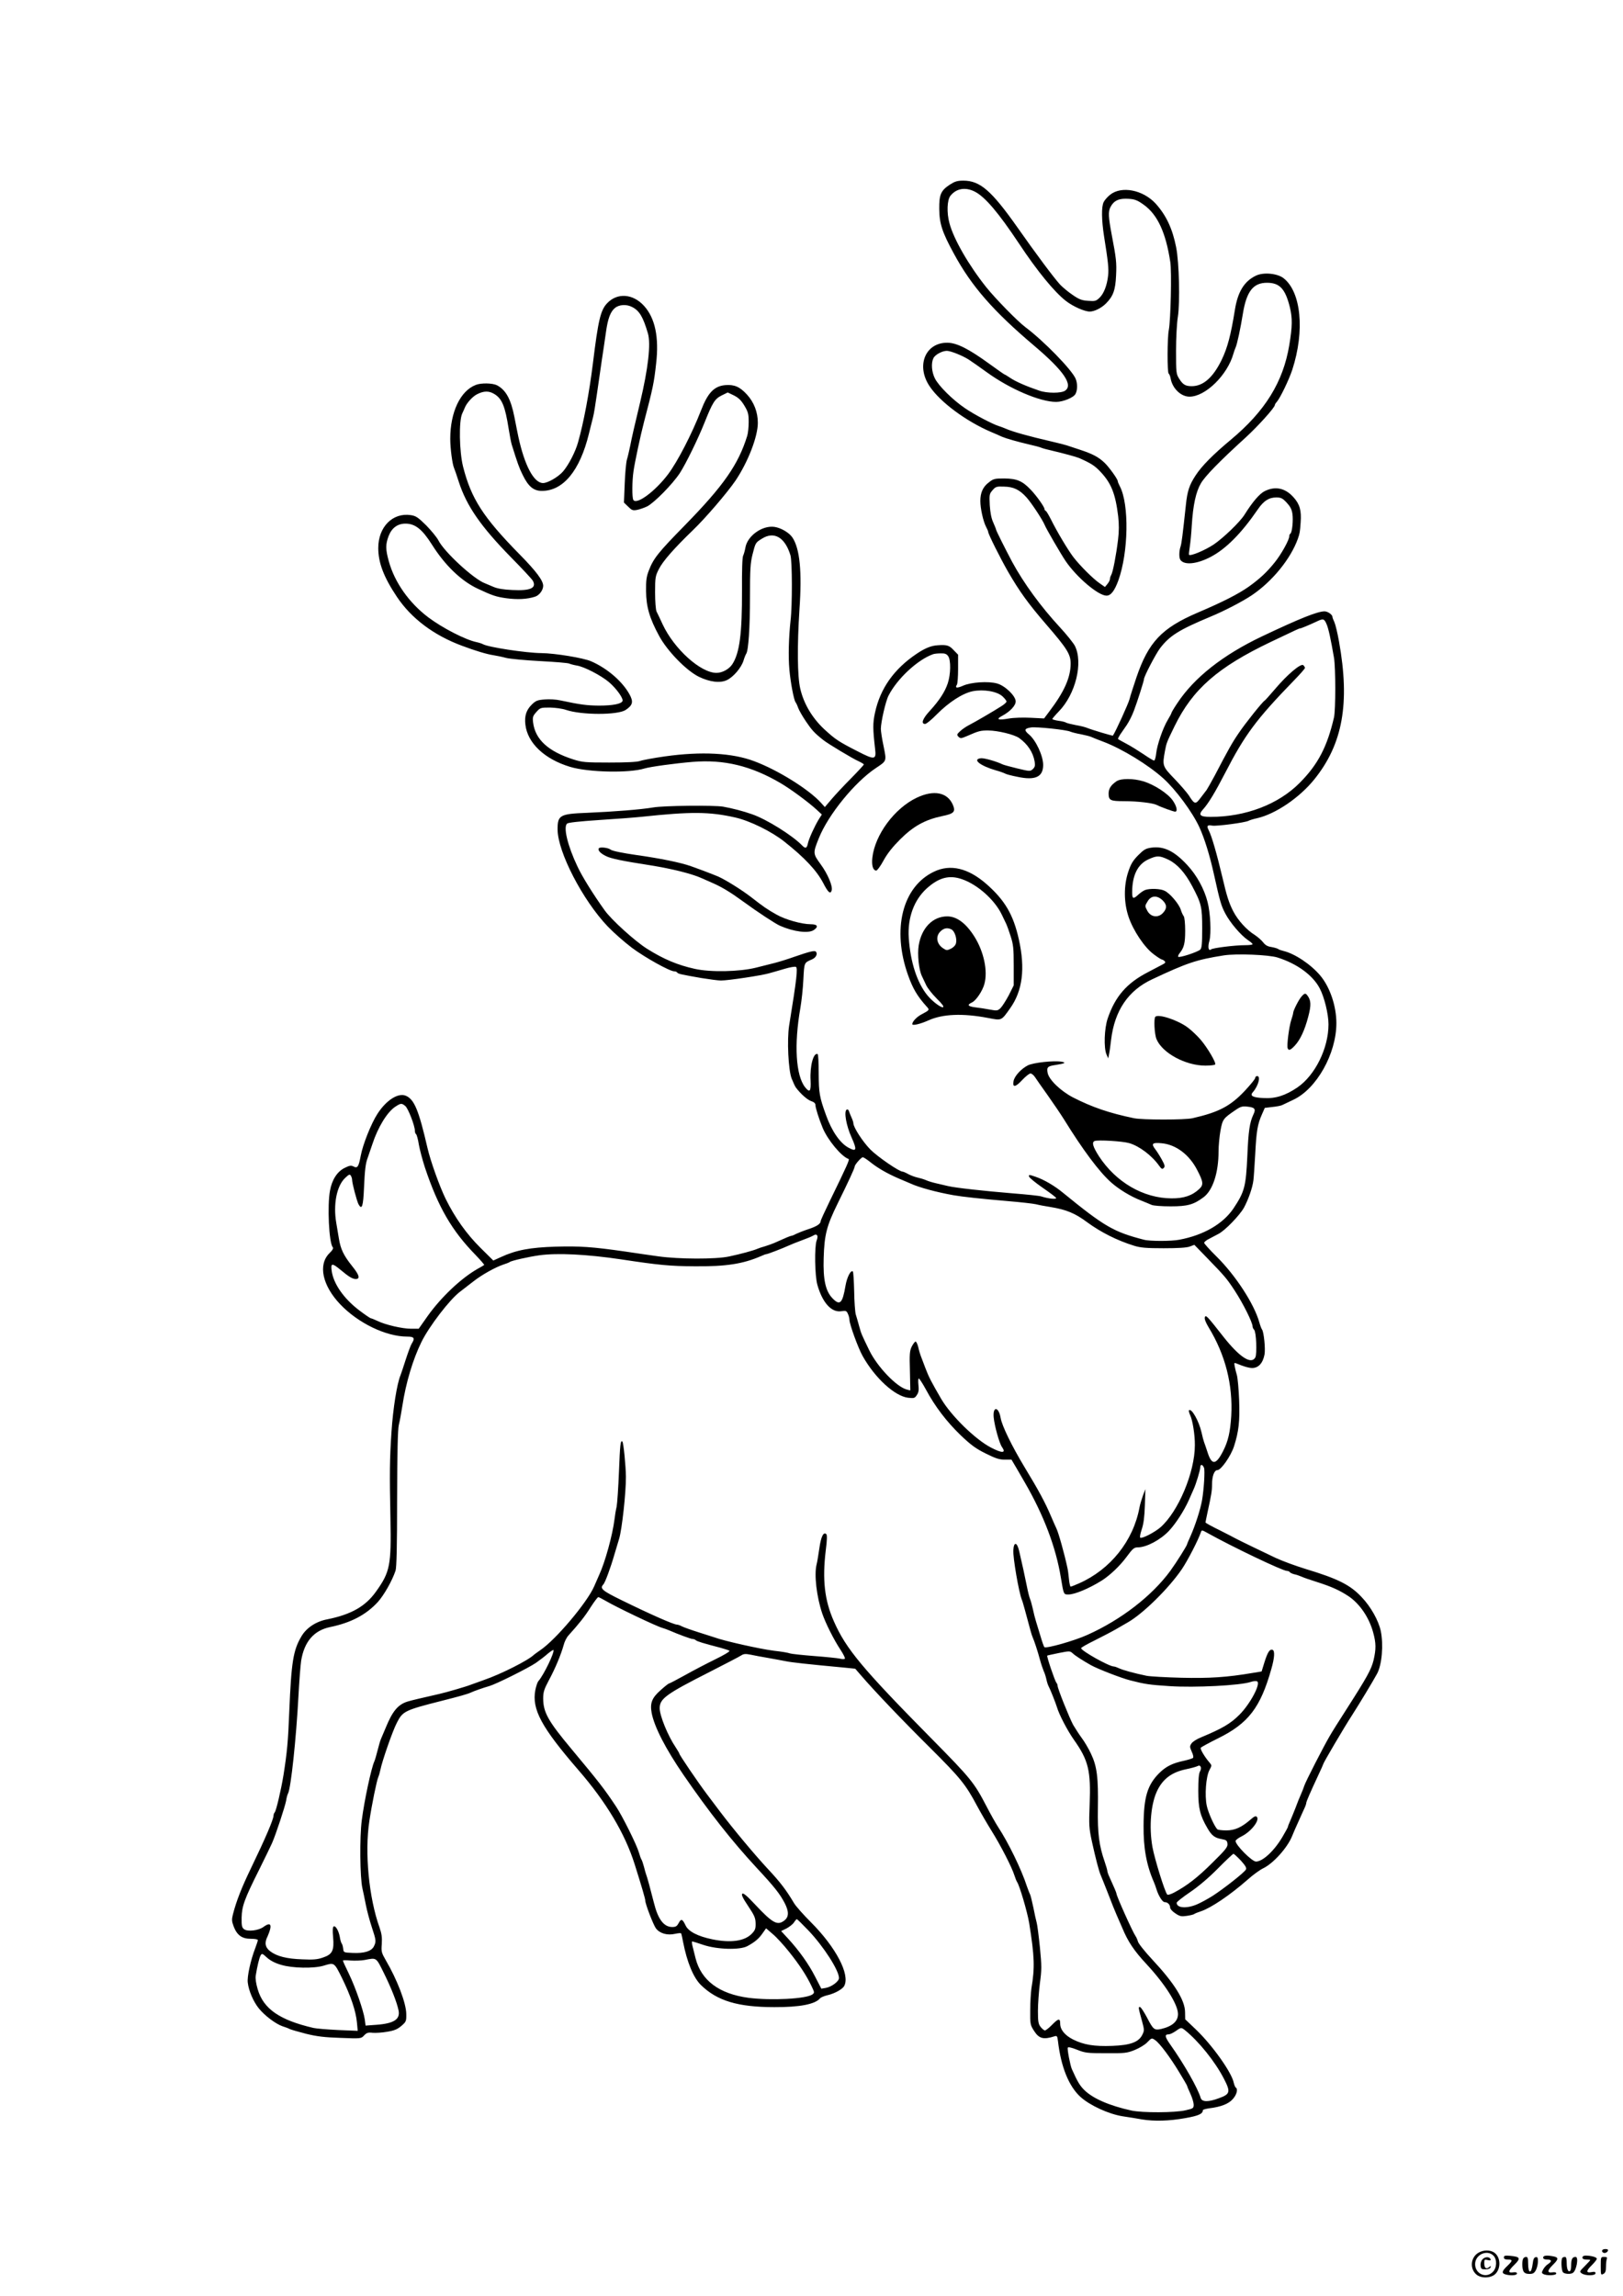 <?xml version="1.0" standalone="no"?>
<!DOCTYPE svg PUBLIC "-//W3C//DTD SVG 20010904//EN"
 "http://www.w3.org/TR/2001/REC-SVG-20010904/DTD/svg10.dtd">
<svg version="1.0" xmlns="http://www.w3.org/2000/svg"
 width="1240pt" height="1754pt" viewBox="0 0 1240 1754"
 preserveAspectRatio="xMidYMid meet">

<g transform="translate(0,1754) scale(0.1,-0.1)"
fill="#000000" stroke="none">
<path d="M7256 16129 c-68 -45 -81 -76 -80 -184 1 -113 22 -178 112 -343 135
-249 300 -438 618 -707 219 -186 295 -295 232 -339 -29 -21 -138 -21 -198 0
-100 34 -177 68 -218 95 -24 16 -45 29 -48 29 -2 0 -55 37 -117 82 -157 114
-247 159 -318 160 -169 2 -242 -175 -137 -332 80 -121 280 -269 473 -351 28
-12 64 -27 80 -35 33 -14 117 -38 215 -61 36 -8 74 -18 85 -23 11 -5 49 -15
85 -23 88 -21 181 -46 205 -56 90 -40 119 -58 163 -105 82 -87 114 -167 135
-339 7 -62 7 -115 -1 -180 -14 -116 -39 -247 -52 -269 -6 -10 -10 -24 -10 -32
0 -7 -8 -24 -19 -37 l-19 -23 -40 28 c-51 35 -150 134 -201 200 -41 54 -123
190 -173 291 -17 33 -34 62 -39 63 -5 2 -9 8 -9 14 0 15 -59 99 -104 146 -64
68 -107 86 -202 87 -74 0 -84 -2 -118 -29 -46 -34 -66 -79 -66 -143 0 -57 22
-156 44 -198 9 -17 16 -33 16 -38 0 -16 90 -196 151 -303 88 -152 154 -244
294 -406 159 -184 185 -226 185 -298 -1 -106 -48 -213 -164 -366 l-39 -52
-101 5 c-59 3 -131 1 -170 -6 -81 -14 -100 -6 -49 21 60 32 103 78 103 110 0
42 -81 120 -142 137 -67 19 -200 10 -260 -17 -48 -21 -64 -18 -47 8 5 8 9 63
9 122 l0 107 -34 35 c-33 36 -52 42 -121 37 -51 -3 -97 -22 -160 -64 -175
-117 -280 -266 -320 -452 -17 -79 -17 -120 1 -277 10 -82 -4 -84 -130 -19
-149 76 -173 92 -258 170 -92 86 -157 194 -184 311 -22 93 -24 326 -6 605 20
288 3 463 -53 548 -24 37 -86 74 -137 82 -93 14 -208 -68 -223 -158 -4 -23
-12 -51 -17 -61 -7 -12 -10 -115 -9 -264 1 -331 -18 -480 -74 -566 -25 -38
-77 -66 -121 -66 -121 0 -323 182 -411 370 -19 41 -40 86 -47 99 -6 14 -11 75
-11 146 0 114 2 125 29 178 30 60 115 157 260 297 96 92 262 286 325 378 95
141 171 336 171 442 0 81 -29 157 -83 216 -55 60 -97 78 -167 72 -84 -8 -132
-58 -184 -193 -70 -180 -179 -391 -252 -488 -99 -131 -240 -235 -265 -196 -11
17 -10 144 1 219 10 70 53 272 80 375 69 263 77 302 93 449 23 200 -8 346 -92
439 -85 94 -205 103 -283 20 -50 -53 -68 -131 -108 -458 -28 -225 -71 -455
-114 -605 -20 -72 -72 -172 -114 -221 -36 -42 -117 -89 -153 -89 -70 0 -141
133 -189 355 -5 22 -18 90 -30 150 -27 137 -65 206 -133 242 -34 17 -120 19
-161 3 -119 -45 -196 -208 -196 -412 0 -73 16 -194 29 -223 5 -11 21 -58 36
-105 60 -185 167 -340 398 -576 86 -87 161 -168 168 -180 30 -56 -18 -78 -156
-71 -70 3 -115 11 -145 24 -25 11 -54 23 -64 27 -84 30 -312 239 -357 329 -12
23 -54 74 -93 114 -62 61 -78 72 -117 78 -139 21 -249 -90 -249 -251 0 -113
42 -223 143 -374 110 -164 281 -293 497 -373 101 -38 191 -65 240 -72 25 -4
69 -13 98 -21 29 -7 146 -18 259 -24 113 -6 213 -14 222 -19 9 -4 35 -11 58
-15 55 -8 186 -76 246 -127 56 -48 111 -124 103 -144 -8 -22 -74 -35 -181 -35
-92 1 -140 7 -295 40 -30 7 -84 10 -118 7 -55 -4 -68 -9 -98 -38 -43 -42 -58
-88 -50 -154 16 -141 146 -264 342 -323 139 -42 451 -49 569 -12 44 13 232 39
366 50 240 20 448 -30 674 -163 78 -46 208 -142 272 -200 l42 -39 -23 -36
c-33 -54 -75 -147 -83 -182 -8 -41 -19 -45 -45 -18 -72 75 -271 200 -382 238
-64 23 -153 46 -221 58 -69 12 -455 8 -535 -6 -94 -16 -297 -32 -505 -41 -208
-8 -225 -18 -225 -126 0 -172 192 -542 384 -743 44 -46 127 -119 184 -162 99
-74 289 -180 324 -180 9 0 19 -4 22 -9 6 -10 30 -15 184 -42 62 -10 130 -19
150 -19 55 0 309 38 367 55 28 7 83 24 122 35 40 12 78 18 84 14 15 -9 7 -86
-52 -449 -17 -109 -6 -338 19 -403 12 -30 26 -61 33 -70 37 -49 87 -93 116
-103 22 -7 33 -17 33 -30 0 -21 27 -106 55 -174 39 -94 144 -220 198 -238 10
-3 -10 -48 -144 -323 -38 -78 -69 -146 -69 -152 0 -21 -31 -41 -96 -62 -37
-12 -78 -29 -93 -36 -14 -8 -30 -14 -34 -14 -4 0 -29 -9 -55 -21 -26 -11 -60
-26 -77 -34 -16 -7 -48 -18 -70 -25 -22 -6 -49 -15 -60 -20 -27 -12 -124 -39
-215 -58 -101 -22 -383 -21 -540 1 -63 9 -178 25 -255 37 -251 36 -345 42
-530 37 -195 -6 -302 -26 -419 -80 l-57 -26 -98 97 c-106 105 -195 230 -266
374 -47 96 -116 289 -139 389 -67 290 -101 372 -166 399 -58 24 -149 -34 -216
-138 -48 -74 -112 -234 -128 -321 -16 -85 -25 -98 -56 -81 -18 9 -30 7 -68
-12 -56 -28 -96 -90 -111 -174 -21 -114 -8 -396 21 -431 7 -8 -1 -23 -26 -47
-87 -87 -53 -246 83 -389 137 -144 350 -247 512 -247 54 0 61 -12 35 -53 -8
-12 -28 -67 -46 -122 -17 -55 -36 -109 -40 -120 -27 -64 -57 -252 -69 -433
-14 -206 -15 -319 -8 -662 7 -355 -3 -408 -109 -556 -81 -115 -191 -177 -375
-214 -84 -16 -157 -64 -195 -128 -64 -107 -78 -195 -94 -577 -9 -232 -17 -312
-44 -484 -19 -116 -56 -273 -67 -285 -5 -6 -9 -16 -9 -24 0 -29 -62 -174 -174
-406 -70 -145 -110 -247 -136 -348 -10 -40 -10 -53 5 -93 26 -68 64 -95 131
-95 30 0 54 -4 54 -10 0 -5 -9 -33 -20 -62 -35 -90 -63 -218 -57 -262 7 -63
43 -146 84 -197 45 -56 129 -119 181 -137 20 -6 46 -16 57 -22 11 -5 67 -21
125 -36 82 -20 139 -27 262 -31 156 -6 157 -6 180 19 19 20 30 24 65 20 23 -2
73 1 112 8 54 9 78 19 108 45 36 31 38 36 37 91 -1 83 -69 261 -157 411 -32
56 -35 65 -30 124 3 49 -1 78 -17 124 -82 229 -115 574 -78 815 19 127 56 307
68 335 5 11 12 36 16 55 13 66 93 297 126 360 45 89 60 96 348 169 127 32 194
51 215 61 25 12 99 38 145 51 54 16 298 138 355 177 27 19 68 50 89 69 22 18
41 31 44 29 12 -13 -72 -188 -114 -237 -8 -8 -18 -40 -24 -69 -28 -147 47
-285 329 -611 212 -244 356 -485 430 -720 54 -171 81 -264 81 -277 0 -26 60
-182 81 -212 29 -39 87 -56 147 -42 23 5 44 7 46 3 2 -3 9 -33 15 -66 30 -154
79 -273 137 -329 123 -120 282 -168 559 -168 195 -1 313 22 350 67 6 7 31 18
57 24 56 13 115 46 128 71 46 86 -63 295 -256 488 -56 56 -114 121 -128 145
-58 98 -106 161 -198 259 -104 112 -265 305 -368 441 -36 48 -81 108 -101 134
-69 92 -209 298 -209 308 0 3 -13 25 -28 48 -59 87 -122 241 -122 298 0 73 48
108 381 277 119 61 228 117 241 126 20 13 33 14 74 6 27 -6 87 -17 134 -25 47
-8 108 -20 135 -25 44 -9 161 -22 450 -49 l79 -8 46 -53 c97 -113 308 -335
525 -550 232 -231 273 -281 360 -445 27 -50 76 -135 111 -191 70 -112 155
-278 174 -339 7 -22 16 -44 20 -50 19 -26 79 -230 93 -315 41 -257 44 -339 17
-500 -4 -30 -9 -105 -9 -166 -1 -105 0 -112 29 -157 38 -60 72 -69 156 -42 20
6 22 2 27 -37 23 -197 83 -345 172 -426 72 -65 215 -131 323 -148 48 -7 115
-18 148 -24 93 -15 207 -12 329 10 103 18 135 33 135 61 0 4 21 10 48 14 91
11 149 34 181 71 30 33 41 77 22 88 -4 3 -11 19 -15 36 -15 78 -163 286 -287
405 l-84 80 -1 55 c-1 91 -81 220 -253 404 -56 60 -104 121 -107 135 -4 14
-12 33 -18 41 -21 29 -146 306 -146 325 0 6 -19 51 -56 132 -8 17 -14 36 -14
42 0 6 -9 37 -20 69 -43 124 -55 216 -52 409 4 236 -7 321 -53 417 -19 41 -52
96 -72 122 -19 26 -48 71 -64 98 -30 56 -119 278 -119 299 0 7 -4 17 -9 23
-11 11 -76 203 -70 207 2 2 42 10 89 20 81 16 85 16 105 -2 20 -19 78 -56 140
-91 52 -29 232 -99 300 -116 112 -29 147 -34 300 -44 194 -13 542 5 621 32 17
6 38 8 47 5 34 -13 -50 -172 -134 -256 -69 -69 -132 -105 -292 -172 -33 -13
-66 -34 -74 -47 -14 -21 -14 -26 2 -63 11 -23 15 -43 9 -48 -5 -4 -36 -14 -68
-21 -89 -19 -137 -43 -189 -94 -91 -91 -119 -184 -120 -401 -2 -169 22 -302
78 -430 7 -16 16 -41 20 -55 16 -52 46 -100 63 -100 23 0 42 -19 42 -42 0 -10
18 -30 40 -44 34 -23 46 -25 87 -19 27 4 53 10 58 15 6 4 28 13 50 20 76 25
223 124 355 240 41 37 95 76 120 88 78 37 187 159 222 247 9 22 30 72 48 110
17 39 38 84 46 102 8 17 14 35 14 41 0 10 30 79 91 210 22 46 39 85 39 87 0 9
160 281 218 370 60 94 157 254 193 320 37 68 50 221 28 327 -17 79 -76 185
-146 258 -87 93 -180 140 -428 215 -80 25 -171 58 -230 85 -39 18 -290 139
-305 148 -8 5 -63 33 -122 63 -60 29 -108 56 -108 59 0 3 7 37 15 75 30 137
35 168 35 215 0 64 17 110 41 110 28 0 103 108 127 182 36 112 45 192 39 352
-3 83 -11 169 -17 191 -7 22 -14 53 -17 69 -5 26 -3 28 13 21 58 -24 92 -34
120 -35 48 0 82 36 95 103 8 43 -5 172 -19 191 -5 6 -14 31 -21 56 -40 141
-181 357 -325 500 -53 52 -96 100 -96 106 0 7 17 21 38 31 20 11 53 28 72 38
50 26 161 141 194 200 33 61 65 151 72 208 3 23 9 114 14 202 9 176 18 228 51
302 l22 50 58 7 c32 3 67 10 76 15 10 5 48 23 84 40 178 83 329 353 329 585 0
131 -49 276 -124 365 -71 84 -193 166 -281 187 -16 4 -35 10 -40 15 -6 4 -29
11 -52 15 -29 4 -47 15 -62 35 -12 16 -41 41 -63 56 -64 39 -131 114 -166 182
-33 64 -50 118 -82 256 -42 177 -82 318 -105 362 -18 35 -12 43 28 36 35 -5
250 23 276 37 9 5 38 14 66 20 140 32 323 156 436 296 218 270 274 582 189
1054 -11 63 -27 129 -35 147 -8 17 -15 35 -15 40 0 18 -36 43 -61 43 -55 -1
-188 -54 -479 -192 -298 -142 -516 -314 -645 -509 -25 -37 -45 -71 -45 -75 0
-4 -13 -28 -28 -53 -37 -61 -82 -191 -89 -258 -3 -29 -10 -53 -16 -53 -5 0
-42 22 -81 49 -39 26 -98 63 -131 80 -32 17 -61 33 -63 36 -2 2 5 16 15 32 11
15 33 49 51 74 17 25 42 74 55 110 25 65 77 228 77 241 0 20 88 189 122 235
74 97 144 141 388 243 104 43 244 116 314 163 156 105 297 278 352 432 14 40
16 51 21 124 7 92 -7 140 -55 193 -63 70 -138 86 -218 47 -40 -19 -94 -82
-156 -181 -35 -56 -162 -178 -236 -228 -67 -44 -176 -90 -188 -78 -2 2 1 30 6
62 5 31 12 103 15 159 10 161 32 260 70 325 33 56 141 167 342 350 93 85 223
229 223 248 0 4 6 15 14 23 27 31 93 168 119 246 97 298 68 597 -68 701 -48
36 -153 46 -210 18 -88 -42 -138 -122 -160 -259 -31 -194 -57 -291 -100 -381
-66 -137 -142 -204 -230 -204 -48 0 -68 12 -96 57 -23 36 -24 46 -24 213 0 96
6 213 14 260 17 112 10 413 -13 530 -28 143 -76 245 -157 335 -97 105 -261
137 -348 67 -20 -16 -42 -41 -49 -56 -18 -36 -16 -138 3 -261 31 -193 37 -250
31 -300 -8 -75 -33 -139 -66 -170 -26 -25 -34 -27 -87 -23 -48 3 -69 11 -118
45 -33 22 -76 58 -96 79 -49 54 -182 232 -328 440 -197 279 -284 354 -411 354
-47 0 -65 -6 -104 -31z m192 -53 c78 -40 180 -160 337 -396 139 -210 271 -371
359 -439 54 -42 142 -81 182 -81 35 0 89 27 123 61 56 56 73 103 78 215 5 96
1 132 -33 309 -26 138 -28 178 -10 213 24 46 57 64 116 64 66 -1 86 -8 141
-48 103 -75 166 -211 200 -434 12 -73 3 -448 -11 -520 -12 -58 -13 -327 -1
-334 5 -3 12 -20 15 -38 14 -76 79 -138 144 -138 122 0 291 166 336 330 4 14
11 34 16 45 12 26 38 148 56 260 28 170 79 235 184 235 97 0 140 -46 175 -188
20 -84 19 -146 -5 -290 -47 -281 -184 -502 -445 -720 -138 -115 -223 -201
-270 -273 -48 -73 -64 -120 -75 -229 -25 -232 -32 -288 -40 -314 -12 -34 -13
-86 -2 -102 28 -43 125 -34 232 22 117 62 233 178 360 363 44 65 85 91 140 91
37 0 48 -5 80 -39 27 -29 39 -51 44 -84 8 -50 -2 -145 -15 -153 -5 -3 -9 -12
-9 -21 0 -27 -60 -136 -111 -199 -59 -74 -114 -125 -199 -186 -80 -56 -195
-115 -390 -198 -275 -118 -376 -225 -468 -496 -22 -66 -46 -139 -52 -164 -8
-33 -105 -246 -127 -279 -2 -4 -164 45 -198 59 -11 5 -49 15 -85 21 -36 7 -69
15 -75 19 -5 4 -31 11 -57 14 -27 4 -48 10 -48 14 0 3 22 29 49 57 129 132
188 373 123 502 -12 22 -62 85 -112 139 -148 160 -278 338 -367 502 -53 100
-123 239 -123 247 0 4 -10 27 -21 53 -15 32 -23 75 -27 132 -4 81 -3 88 21
115 23 27 30 30 85 28 76 -1 121 -23 176 -84 38 -43 120 -167 138 -210 12 -30
125 -224 159 -274 85 -125 250 -265 313 -265 33 0 61 36 90 115 78 216 84 582
12 720 -9 17 -16 34 -16 39 0 16 -68 110 -102 142 -47 44 -91 67 -188 99 -47
16 -92 30 -100 33 -8 3 -58 16 -110 28 -186 43 -302 76 -355 99 -16 7 -40 16
-53 20 -47 14 -188 88 -258 136 -95 64 -204 172 -232 230 -24 49 -29 114 -11
152 12 27 67 57 103 57 28 0 117 -35 166 -66 19 -12 82 -56 140 -98 175 -127
406 -226 529 -226 53 0 134 33 148 61 16 30 16 80 1 116 -29 69 -246 291 -384
394 -60 45 -228 217 -298 304 -135 169 -250 369 -282 490 -22 80 -18 177 7
209 45 57 115 69 187 32z m-2619 -881 c56 -28 84 -75 121 -201 24 -80 2 -269
-59 -526 -46 -192 -63 -266 -76 -333 -8 -38 -19 -86 -25 -105 -6 -19 -14 -101
-17 -182 l-6 -147 32 -31 c28 -28 36 -31 68 -25 21 4 55 16 78 27 55 29 192
168 249 254 47 73 139 261 190 389 60 150 77 178 129 204 l47 23 48 -23 c35
-18 55 -37 80 -79 28 -47 32 -63 32 -124 0 -38 -5 -86 -11 -105 -68 -220 -181
-381 -474 -681 -205 -209 -242 -255 -277 -346 -19 -48 -23 -77 -22 -159 1
-119 26 -207 100 -343 62 -115 208 -265 304 -312 83 -40 162 -50 214 -25 49
23 109 94 126 147 7 24 17 48 21 54 17 22 29 199 29 435 0 208 3 258 19 322
23 91 23 92 72 122 93 59 176 11 218 -126 14 -44 15 -382 1 -499 -14 -130 -18
-275 -9 -375 9 -100 34 -231 47 -249 5 -6 14 -25 20 -43 6 -17 33 -65 61 -106
44 -65 64 -87 131 -140 33 -27 228 -144 268 -161 23 -11 42 -22 42 -26 0 -3
-44 -51 -98 -106 -54 -54 -121 -126 -149 -159 l-51 -60 -29 32 c-92 102 -328
250 -510 318 -168 64 -406 76 -683 37 -85 -12 -171 -28 -190 -35 -23 -8 -103
-12 -235 -12 -183 0 -206 2 -275 24 -191 61 -291 152 -307 282 -5 41 -2 50 25
80 29 33 33 34 104 34 41 -1 95 -8 123 -18 119 -40 392 -40 454 -1 56 37 62
63 30 121 -55 99 -171 199 -294 252 -58 25 -274 61 -379 62 -116 1 -406 45
-446 68 -9 5 -31 12 -50 16 -85 18 -260 108 -369 190 -146 111 -255 265 -300
426 -26 93 -26 130 -2 194 24 62 68 95 129 95 74 0 128 -43 202 -160 100 -159
224 -278 350 -337 113 -53 141 -62 219 -73 84 -11 157 -8 219 12 32 10 62 50
62 83 0 40 -53 111 -180 240 -279 284 -370 426 -432 670 -29 116 -33 348 -7
405 9 19 18 40 20 45 14 36 60 87 95 104 52 26 90 26 131 1 58 -35 82 -92 109
-264 8 -49 18 -103 23 -120 45 -144 57 -179 85 -235 43 -88 83 -121 146 -121
163 0 290 154 359 435 12 50 27 107 32 128 6 21 19 102 30 180 33 231 48 330
53 362 2 17 10 66 16 110 14 101 34 154 68 182 32 27 89 30 131 8z m5306
-2422 c15 -34 32 -113 57 -258 13 -78 13 -397 0 -455 -52 -224 -122 -359 -261
-499 -163 -165 -414 -261 -682 -261 -82 0 -96 15 -57 58 40 44 91 128 168 277
151 293 238 410 526 707 46 47 84 90 84 96 0 5 -6 15 -13 21 -19 15 -122 -72
-215 -182 -40 -47 -76 -87 -80 -89 -14 -6 -150 -176 -198 -248 -50 -73 -78
-123 -183 -324 -29 -54 -57 -103 -62 -110 -5 -6 -25 -33 -45 -59 -40 -54 -47
-53 -91 17 -14 21 -63 78 -109 126 -93 96 -94 101 -74 211 12 64 12 65 74 192
138 282 329 450 736 644 208 99 216 103 224 103 7 0 70 26 131 55 45 21 53 18
70 -22z m-2891 -245 c22 -31 20 -139 -3 -208 -22 -66 -65 -131 -137 -210 -55
-59 -70 -100 -36 -100 10 0 49 32 87 71 94 95 199 163 277 179 85 16 186 -1
228 -40 16 -15 30 -33 30 -39 0 -6 -17 -21 -37 -34 -62 -40 -205 -123 -248
-145 -22 -11 -53 -32 -69 -47 -26 -24 -27 -28 -13 -43 15 -14 20 -14 64 5 91
40 104 43 162 43 73 0 201 -31 238 -58 65 -47 106 -109 118 -180 5 -31 2 -41
-14 -57 -20 -18 -23 -18 -118 5 -54 13 -105 27 -113 31 -45 22 -141 50 -166
47 -69 -8 -5 -58 116 -93 30 -8 62 -20 71 -25 9 -5 51 -16 93 -24 136 -29 196
-1 196 91 0 69 -56 190 -109 233 -39 33 -35 45 15 53 40 7 275 -18 302 -32 9
-4 46 -14 81 -20 35 -7 71 -16 80 -21 9 -4 50 -21 91 -36 143 -54 344 -177
458 -280 97 -88 222 -257 276 -374 39 -86 79 -214 111 -360 47 -212 55 -238
87 -299 37 -70 117 -164 172 -202 20 -13 36 -27 36 -31 0 -5 -25 -8 -56 -8
-80 0 -247 -21 -261 -32 -20 -16 -27 17 -13 65 15 56 8 213 -14 297 -25 99
-83 205 -155 282 -99 107 -179 146 -274 133 -44 -6 -58 -15 -102 -59 -40 -41
-55 -66 -75 -126 -35 -105 -34 -234 2 -342 36 -107 122 -235 192 -287 30 -23
59 -41 64 -41 4 0 13 -5 20 -12 8 -8 6 -14 -11 -23 -12 -6 -65 -34 -116 -61
-163 -84 -251 -186 -308 -354 -26 -76 -31 -225 -9 -275 l13 -30 6 30 c4 17 11
67 16 112 27 224 131 377 313 462 270 127 340 150 548 183 96 15 343 5 410
-16 150 -47 271 -136 323 -236 36 -68 67 -198 67 -275 0 -182 -102 -389 -238
-482 -90 -61 -167 -86 -256 -81 -85 4 -109 17 -84 45 42 48 62 123 33 123 -8
0 -15 -6 -15 -14 0 -8 -36 -52 -79 -98 -111 -118 -199 -164 -401 -210 -58 -13
-380 -13 -445 0 -192 40 -320 84 -467 159 -94 49 -184 135 -194 188 -8 43 0
51 61 60 72 11 84 18 45 25 -60 10 -214 -7 -257 -28 -52 -27 -101 -81 -109
-119 -10 -52 13 -50 65 6 26 28 55 51 64 51 9 0 24 -12 34 -27 10 -16 54 -78
98 -140 44 -62 100 -145 125 -185 142 -230 268 -399 358 -479 59 -53 151 -109
229 -139 32 -13 69 -28 82 -34 14 -6 77 -11 145 -11 129 0 176 13 252 70 70
53 114 186 114 350 0 44 7 116 15 160 16 86 21 92 115 156 38 26 52 30 88 26
60 -6 69 -18 48 -61 -28 -60 -38 -125 -46 -316 -11 -235 -21 -273 -106 -401
-80 -118 -227 -204 -414 -239 -60 -12 -226 -12 -270 0 -232 60 -301 100 -620
360 -63 52 -145 100 -208 121 -49 17 -53 17 -50 2 2 -9 48 -47 103 -85 55 -38
102 -73 104 -79 4 -12 -58 -6 -114 12 -16 5 -113 15 -215 23 -218 18 -438 42
-497 56 -24 6 -64 15 -90 21 -27 6 -61 16 -78 24 -16 7 -46 16 -65 20 -19 4
-51 16 -70 26 -19 11 -39 19 -43 19 -27 0 -191 113 -247 169 -59 60 -130 170
-130 201 0 7 -6 26 -14 43 -8 18 -17 40 -20 50 -3 10 -11 15 -17 11 -23 -14
-3 -124 37 -212 43 -96 39 -113 -23 -79 -64 34 -128 126 -172 249 -50 137 -55
169 -56 318 0 80 -3 146 -8 148 -32 14 -60 -91 -54 -200 4 -86 -6 -98 -42 -53
-71 91 -85 325 -36 605 9 52 20 151 23 219 7 132 5 126 67 153 30 13 44 43 28
59 -10 10 -49 0 -165 -40 -47 -17 -115 -38 -150 -47 -34 -9 -99 -25 -143 -36
-125 -31 -345 -36 -466 -9 -132 29 -239 74 -366 154 -92 58 -271 220 -323 293
-86 120 -171 256 -207 333 -76 159 -111 304 -80 330 10 8 96 17 244 27 125 8
273 19 328 25 376 40 517 39 714 -6 110 -25 276 -106 375 -185 154 -122 246
-220 296 -316 37 -72 55 -87 64 -56 10 31 -29 125 -84 200 -59 81 -60 85 -14
199 72 180 275 429 436 536 84 56 82 51 59 166 -12 55 -21 115 -21 133 0 52
37 214 59 255 66 129 223 275 341 316 8 3 34 6 57 6 32 1 45 -4 57 -21z m1681
-1554 c68 -33 127 -97 183 -202 71 -134 77 -159 77 -324 0 -118 -3 -150 -15
-162 -21 -19 -164 -66 -169 -54 -1 5 3 17 11 26 34 42 43 76 43 172 0 56 -5
103 -11 111 -6 8 -17 30 -23 51 -14 43 -81 123 -122 143 -31 17 -115 20 -151
6 -13 -5 -36 -21 -51 -35 -39 -36 -47 -33 -47 18 0 129 42 214 123 251 67 31
85 30 152 -1z m-43 -311 c34 -33 36 -62 3 -97 -37 -40 -94 -32 -120 18 -19 36
-19 35 5 74 26 42 71 44 112 5z m-5785 -1572 c22 -19 73 -151 73 -190 0 -11 4
-22 9 -25 5 -4 15 -39 21 -79 7 -39 28 -119 47 -177 101 -301 204 -480 387
-667 38 -40 68 -74 65 -76 -2 -2 -25 -16 -51 -30 -126 -72 -277 -215 -380
-359 l-69 -98 -58 0 c-67 0 -197 30 -258 60 -23 11 -46 20 -50 20 -4 0 -43 26
-85 58 -119 89 -201 205 -214 305 -8 59 3 60 64 10 68 -57 95 -73 120 -73 36
0 27 31 -28 99 -64 80 -88 129 -101 211 -6 36 -15 89 -20 119 -24 140 3 280
66 341 30 29 37 32 45 20 5 -8 10 -22 10 -31 0 -27 36 -163 49 -188 26 -47 36
-17 42 125 6 136 12 188 28 229 4 11 20 58 36 105 42 129 113 245 175 286 43
28 49 28 77 5z m5530 -283 c77 -22 174 -95 229 -173 18 -25 24 -28 35 -17 11
11 9 22 -15 65 -16 29 -38 63 -48 76 -35 45 -25 55 47 48 110 -10 213 -88 273
-207 46 -88 48 -111 15 -142 -54 -51 -119 -73 -213 -72 -214 1 -424 123 -554
322 -46 72 -56 106 -33 116 24 10 213 -1 264 -16z m-1983 -141 c59 -48 132
-90 217 -127 41 -17 83 -35 94 -40 64 -30 200 -67 330 -90 68 -12 207 -27 415
-45 96 -8 193 -19 215 -24 22 -6 72 -15 110 -21 122 -20 188 -47 282 -117 102
-75 228 -139 358 -179 48 -15 92 -19 225 -19 110 0 177 4 200 13 l35 13 105
-108 c128 -132 143 -150 201 -238 67 -102 139 -247 139 -278 0 -7 5 -18 12
-25 16 -16 23 -183 9 -211 -31 -57 -121 2 -244 158 -125 159 -134 169 -142
149 -4 -11 6 -39 29 -77 128 -210 186 -438 173 -676 -8 -124 -23 -193 -63
-271 -54 -106 -86 -108 -118 -8 -10 32 -23 68 -27 79 -4 11 -13 44 -19 73 -20
88 -77 188 -96 169 -3 -3 1 -20 10 -39 18 -39 36 -150 35 -228 0 -207 -127
-508 -263 -627 -44 -38 -140 -88 -154 -79 -5 3 0 31 11 63 14 42 21 93 24 183
l4 125 -19 -50 c-10 -28 -22 -68 -26 -90 -47 -255 -222 -474 -462 -580 -31
-14 -60 -25 -64 -25 -4 0 -10 26 -13 58 -3 31 -8 71 -12 87 -22 103 -67 265
-84 300 -6 11 -24 54 -42 95 -43 101 -93 195 -202 374 -97 161 -172 315 -182
375 -15 87 -61 91 -53 4 6 -64 43 -198 63 -226 34 -48 3 -50 -85 -4 -119 62
-303 242 -379 371 -75 129 -95 167 -121 236 -16 41 -32 84 -36 95 -4 11 -13
39 -18 63 -6 24 -15 44 -21 44 -5 0 -18 -17 -29 -38 -16 -33 -18 -58 -14 -187
l3 -148 -25 6 c-79 19 -228 175 -289 301 -61 126 -60 123 -77 184 -8 30 -20
71 -26 90 -5 19 -11 99 -12 177 -2 79 -6 146 -10 150 -15 15 -45 -43 -56 -107
-23 -137 -43 -156 -99 -98 -54 55 -73 144 -68 307 5 179 23 247 106 416 81
164 131 272 131 284 0 14 50 71 62 71 6 0 29 -15 52 -33z m-400 -566 c4 -5 1
-22 -5 -38 -17 -46 -14 -269 6 -338 39 -137 108 -213 183 -201 35 5 40 3 50
-20 7 -14 12 -35 12 -47 1 -34 66 -214 101 -276 95 -169 245 -305 346 -318 47
-5 52 -4 68 21 14 20 16 39 12 76 -3 28 -2 50 3 50 4 0 29 -38 54 -84 70 -131
158 -245 264 -348 80 -76 116 -103 193 -141 76 -38 104 -47 146 -47 l51 0 39
-66 c21 -36 49 -84 62 -107 146 -252 238 -496 276 -727 22 -132 21 -130 58
-130 48 0 156 45 254 106 63 40 139 112 190 181 47 64 58 73 86 73 66 0 173
57 238 126 52 55 116 155 151 233 16 36 33 75 38 86 18 39 50 145 50 165 0 27
18 26 29 -3 8 -21 -1 -164 -15 -246 -12 -70 -52 -194 -90 -279 -13 -29 -24
-54 -24 -57 0 -10 -81 -139 -129 -205 -141 -192 -376 -373 -632 -488 -101 -46
-318 -107 -330 -94 -4 4 -17 41 -29 82 -12 41 -28 93 -35 115 -7 22 -18 65
-24 95 -7 30 -16 64 -21 75 -5 11 -16 54 -24 95 -16 80 -38 181 -59 270 -16
71 -41 76 -45 9 -4 -55 42 -323 65 -379 4 -8 14 -44 24 -80 42 -157 50 -186
58 -205 13 -29 40 -111 57 -175 8 -30 21 -68 28 -85 8 -16 17 -46 21 -65 4
-19 11 -41 16 -50 12 -21 55 -130 64 -160 16 -56 80 -179 130 -250 111 -157
130 -235 120 -495 -6 -157 -5 -179 18 -285 28 -127 53 -224 67 -255 5 -11 30
-74 56 -140 25 -66 54 -138 64 -160 10 -22 29 -68 44 -101 43 -105 91 -176
184 -276 145 -156 242 -310 242 -383 0 -56 -44 -94 -129 -114 -52 -11 -60 -5
-108 88 -22 41 -45 77 -52 79 -16 5 -14 -5 15 -110 17 -62 17 -70 2 -100 -27
-57 -91 -81 -231 -86 -138 -5 -217 8 -299 49 -63 32 -98 75 -98 121 0 42 -13
41 -60 -7 -24 -25 -50 -45 -56 -45 -7 0 -22 12 -33 26 -18 23 -21 41 -21 123
0 54 7 149 15 212 14 103 14 130 0 274 -9 88 -20 174 -25 190 -5 17 -16 68
-25 114 -10 47 -21 92 -25 100 -5 9 -15 36 -24 61 -42 130 -142 335 -221 455
-18 28 -57 97 -87 155 -95 183 -120 214 -417 515 -532 539 -658 690 -750 900
-72 162 -89 319 -62 543 10 77 11 116 4 123 -21 21 -41 -20 -53 -108 -7 -48
-16 -104 -21 -123 -20 -78 0 -247 43 -375 26 -76 90 -203 140 -278 21 -32 36
-62 33 -67 -3 -5 -20 -5 -38 0 -17 4 -106 13 -197 20 -90 7 -173 16 -185 20
-11 5 -65 14 -120 20 -111 14 -382 75 -455 102 -8 3 -62 20 -119 38 -57 18
-116 39 -130 46 -14 8 -32 14 -39 14 -25 0 -204 79 -424 187 -147 72 -167 89
-139 119 14 14 56 128 85 229 15 50 31 104 36 120 22 71 53 354 52 475 -1 84
-18 259 -27 268 -14 14 -18 -22 -26 -230 -5 -123 -13 -243 -18 -268 -6 -25
-13 -67 -16 -95 -15 -121 -72 -328 -117 -425 -11 -25 -29 -65 -39 -89 -54
-123 -293 -407 -412 -487 -23 -16 -44 -31 -47 -34 -42 -42 -251 -148 -385
-194 -44 -16 -89 -32 -100 -36 -32 -13 -186 -58 -240 -70 -132 -30 -213 -49
-242 -58 -73 -23 -115 -74 -167 -202 -15 -36 -31 -74 -36 -85 -5 -11 -16 -49
-25 -85 -9 -36 -20 -74 -25 -85 -23 -49 -77 -300 -96 -450 -17 -127 -14 -438
5 -520 5 -22 17 -78 26 -125 9 -47 30 -124 46 -172 33 -100 34 -109 15 -147
-19 -36 -73 -53 -161 -49 -70 3 -70 3 -73 33 -2 17 -7 35 -12 40 -4 6 -11 28
-14 50 -9 48 -33 88 -47 79 -7 -4 -9 -32 -4 -81 9 -102 -5 -132 -77 -156 -42
-15 -75 -18 -158 -14 -119 4 -195 23 -246 62 -38 29 -45 65 -20 113 7 15 17
42 21 60 8 39 -11 43 -53 12 -37 -27 -120 -37 -147 -17 -17 13 -20 26 -19 89
2 87 21 141 135 368 42 85 86 175 97 200 29 65 99 278 108 325 3 22 10 47 15
56 22 42 62 421 79 739 6 118 16 242 21 275 24 145 97 230 220 256 161 33 276
94 366 192 46 51 109 161 135 239 8 23 12 188 12 548 1 363 5 530 13 565 7 28
19 93 27 145 27 178 81 357 146 489 59 120 218 327 295 384 23 18 69 53 101
78 66 52 169 109 229 129 22 7 45 16 50 20 12 10 146 40 225 51 139 19 362 8
625 -31 290 -44 375 -52 565 -53 238 -2 367 18 507 79 17 8 34 14 39 14 9 0
126 45 169 65 17 8 62 26 100 40 39 14 77 30 85 35 20 12 28 12 34 1z m2983
-2272 c188 -105 573 -289 606 -289 9 0 18 -4 21 -9 3 -5 18 -12 33 -16 16 -3
42 -12 58 -19 17 -8 68 -25 115 -40 113 -36 173 -63 243 -109 85 -57 157 -162
188 -276 23 -83 23 -128 3 -214 -18 -71 -48 -126 -210 -379 -51 -79 -107 -168
-124 -198 -45 -76 -186 -351 -195 -381 -4 -13 -15 -42 -25 -64 -10 -22 -30
-71 -44 -110 -15 -38 -34 -84 -42 -102 -8 -17 -14 -34 -14 -38 0 -3 -19 -38
-42 -77 -63 -107 -151 -188 -202 -188 -31 0 -156 126 -156 157 0 7 22 24 49
37 72 37 138 123 113 148 -8 8 -20 3 -46 -20 -70 -61 -121 -84 -187 -84 -34 0
-65 4 -69 9 -23 24 -69 127 -80 179 -17 79 -6 223 20 272 19 35 19 37 2 57
-36 41 -74 104 -68 114 3 5 63 38 134 73 230 114 322 234 405 528 25 86 28
140 10 147 -22 8 -38 -17 -63 -97 l-21 -68 -67 -11 c-201 -34 -329 -42 -547
-37 -121 3 -240 10 -265 15 -92 19 -176 42 -207 56 -17 8 -36 15 -43 15 -36 0
-250 120 -250 140 0 5 46 31 103 59 56 28 129 66 162 85 33 19 74 43 90 52
117 66 315 261 415 408 44 65 125 222 144 279 7 21 8 21 53 -4z m-4597 -519
c80 -47 383 -192 430 -205 14 -4 39 -13 55 -20 69 -30 164 -65 177 -65 8 0 18
-4 24 -9 9 -9 55 -23 189 -58 33 -9 64 -19 68 -23 5 -5 -44 -34 -110 -66 -65
-32 -169 -86 -231 -121 -63 -35 -117 -63 -121 -63 -4 0 -33 -23 -64 -51 -67
-59 -82 -99 -68 -175 21 -107 106 -272 243 -472 196 -285 370 -506 560 -711
135 -145 175 -196 212 -266 34 -65 34 -107 0 -134 -54 -43 -90 -23 -226 122
-62 66 -89 89 -97 81 -8 -7 4 -33 45 -94 48 -72 56 -90 57 -132 1 -40 -4 -53
-28 -78 -55 -58 -162 -73 -303 -44 -111 23 -183 60 -204 106 -24 50 -34 54
-53 18 -13 -24 -22 -30 -49 -30 -64 0 -109 59 -140 185 -26 102 -52 199 -59
215 -3 8 -11 35 -17 60 -7 25 -15 50 -19 55 -4 6 -13 30 -20 55 -16 57 -126
278 -174 350 -89 134 -130 187 -342 441 -177 212 -215 279 -215 386 0 47 7 69
43 137 49 90 93 197 113 268 6 26 23 60 37 75 83 92 126 146 169 215 28 43 54
78 59 78 4 0 31 -14 59 -30z m4538 -1302 c-9 -16 -13 -64 -13 -148 0 -133 14
-189 70 -285 32 -56 56 -74 106 -83 39 -7 44 -11 47 -36 3 -24 -12 -44 -115
-145 -113 -113 -194 -175 -291 -227 -26 -14 -49 -21 -54 -16 -18 18 -96 270
-113 362 -28 157 -12 337 39 437 44 87 111 136 217 158 39 8 78 19 88 24 23
14 35 -13 19 -41z m312 -680 c35 -39 46 -57 39 -69 -11 -22 -170 -147 -254
-201 -38 -24 -93 -54 -122 -66 -79 -33 -153 -27 -153 13 0 7 46 43 102 81 65
44 143 110 213 181 60 61 114 111 118 112 5 1 30 -23 57 -51z m-3303 -535
c115 -121 233 -304 233 -363 0 -25 -56 -67 -100 -75 l-35 -6 -48 93 c-49 96
-123 200 -210 294 l-49 53 41 20 c22 12 48 32 57 46 9 14 19 25 22 25 3 0 43
-39 89 -87z m-147 -164 c79 -99 131 -178 171 -262 22 -46 23 -49 6 -62 -47
-34 -314 -48 -487 -26 -226 30 -363 133 -406 303 -8 34 -19 78 -24 96 -4 17
-5 32 -1 32 3 0 42 -12 86 -27 105 -35 278 -40 335 -9 57 31 88 57 116 98 l27
38 50 -43 c28 -23 85 -85 127 -138z m-3882 -98 c85 -26 251 -29 326 -6 81 25
79 26 140 -97 66 -135 105 -250 113 -337 l6 -64 -149 6 c-82 4 -167 11 -189
16 -258 60 -382 145 -426 295 -13 44 -19 83 -15 106 12 73 26 131 36 151 11
19 13 19 50 -15 26 -23 62 -42 108 -55z m785 -63 c55 -111 99 -221 112 -285
14 -68 -35 -100 -169 -110 l-83 -6 -6 47 c-10 68 -71 245 -122 350 -25 51 -45
95 -45 99 0 4 26 4 58 1 31 -2 80 -1 107 4 94 18 87 23 148 -100z m6119 -435
c108 -87 233 -243 300 -374 51 -99 47 -116 -40 -147 -80 -30 -128 -29 -138 1
-23 77 -126 258 -232 408 -43 61 -46 79 -13 79 10 0 33 11 52 24 42 30 44 30
71 9z m-225 -78 c34 -24 114 -131 181 -242 34 -55 62 -104 62 -107 0 -3 11
-30 25 -60 14 -30 25 -68 25 -83 0 -27 -4 -30 -62 -43 -80 -19 -330 -20 -413
-2 -169 37 -295 92 -361 157 -35 35 -52 64 -95 160 -12 28 -36 150 -31 163 2
7 27 2 70 -15 62 -25 79 -27 222 -27 143 -1 160 1 218 24 35 14 77 39 95 57
37 38 36 37 64 18z"/>
<path d="M8530 11572 c-42 -29 -59 -55 -60 -92 0 -54 12 -60 120 -60 101 0
219 -14 248 -29 31 -16 127 -51 140 -51 21 0 13 40 -17 84 -37 54 -140 121
-223 147 -79 24 -174 24 -208 1z"/>
<path d="M7003 11446 c-169 -81 -318 -282 -338 -457 -7 -60 5 -99 30 -99 7 0
33 35 56 78 29 53 69 103 128 162 101 100 188 148 319 176 90 18 104 33 83 84
-41 98 -146 119 -278 56z"/>
<path d="M4575 11060 c-9 -15 11 -38 54 -59 36 -19 127 -38 341 -71 168 -27
319 -65 395 -100 11 -5 50 -22 86 -38 67 -30 132 -69 229 -140 105 -77 245
-169 280 -184 105 -46 218 -60 258 -32 38 26 28 44 -24 44 -68 0 -194 35 -262
74 -68 38 -101 61 -192 132 -68 53 -191 130 -250 157 -35 15 -123 49 -210 80
-78 28 -235 60 -420 86 -104 15 -183 31 -195 41 -18 15 -82 22 -90 10z"/>
<path d="M7135 10881 c-241 -115 -322 -441 -197 -791 36 -101 70 -159 140
-237 26 -28 26 -28 -40 -63 -35 -19 -68 -54 -68 -73 0 -14 62 1 122 28 111 50
263 56 457 19 105 -20 100 -23 168 73 96 134 117 305 67 528 -42 188 -106 297
-245 420 -141 124 -278 157 -404 96z m215 -57 c119 -41 250 -158 304 -271 15
-32 31 -65 35 -73 4 -8 19 -49 32 -90 21 -65 24 -94 24 -226 l0 -151 -38 -76
c-22 -41 -50 -85 -63 -98 -22 -20 -27 -21 -81 -11 -32 6 -82 14 -110 17 -58 7
-67 19 -28 37 32 14 82 89 96 142 27 99 -4 246 -76 361 -65 103 -135 155 -208
155 -110 0 -196 -87 -218 -222 -11 -68 1 -185 24 -233 8 -17 23 -48 33 -70 10
-22 46 -68 80 -102 42 -41 58 -63 49 -67 -15 -5 -80 43 -118 89 -80 97 -131
253 -144 441 -10 153 40 290 139 379 92 82 171 103 268 69z m-80 -384 c24 -13
43 -71 34 -105 -4 -16 -19 -32 -39 -42 -30 -14 -34 -14 -59 3 -50 32 -60 91
-21 129 26 26 54 31 85 15z"/>
<path d="M9944 9928 c-22 -25 -64 -108 -64 -126 0 -6 -7 -31 -15 -55 -16 -48
-35 -194 -27 -214 7 -21 22 -15 54 19 42 45 76 118 103 221 24 90 22 127 -8
165 -13 17 -21 15 -43 -10z"/>
<path d="M8827 9773 c-13 -12 -7 -134 9 -171 44 -106 222 -202 373 -202 39 0
72 4 75 9 9 13 -59 128 -111 189 -25 29 -69 71 -97 92 -75 57 -226 107 -249
83z"/>
<path d="M12240 345 c0 -8 9 -15 19 -15 10 0 21 7 25 15 4 11 -1 15 -19 15
-16 0 -25 -6 -25 -15z"/>
<path d="M11294 331 c-57 -35 -66 -117 -17 -163 35 -33 111 -32 146 0 47 44
42 133 -8 166 -33 21 -83 20 -121 -3z m116 -21 c29 -29 27 -94 -5 -125 -51
-52 -135 -15 -135 60 0 72 91 114 140 65z"/>
<path d="M11326 281 c-10 -11 -16 -31 -14 -48 3 -25 7 -28 37 -28 22 0 36 6
39 15 4 13 3 13 -11 2 -22 -19 -37 -7 -37 30 0 28 2 30 26 24 19 -5 25 -3 22
6 -7 21 -43 21 -62 -1z"/>
<path d="M11490 296 c0 -11 9 -16 30 -16 39 0 38 -9 -5 -50 -41 -39 -44 -55
-12 -64 40 -11 87 -7 87 7 0 9 -10 12 -30 9 -41 -6 -38 11 11 59 49 48 44 60
-30 67 -42 4 -51 2 -51 -12z"/>
<path d="M11790 295 c0 -10 10 -15 30 -15 36 0 39 -14 7 -35 -13 -8 -30 -27
-37 -41 -12 -22 -12 -27 0 -34 24 -15 100 -12 100 3 0 9 -10 12 -30 9 -41 -6
-39 15 5 58 43 42 44 56 4 64 -52 10 -79 7 -79 -9z"/>
<path d="M12090 295 c0 -10 10 -15 30 -15 17 0 30 -2 30 -4 0 -2 -19 -23 -42
-46 -40 -40 -42 -43 -23 -56 26 -19 105 -19 105 1 0 11 -7 13 -29 9 -44 -9
-44 9 -1 51 22 22 40 44 40 51 0 12 -44 24 -86 24 -15 0 -24 -6 -24 -15z"/>
<path d="M11636 284 c-9 -24 -7 -73 4 -95 8 -13 21 -19 45 -19 28 0 37 6 50
30 8 16 15 45 15 65 0 29 -3 36 -17 33 -13 -2 -19 -16 -23 -50 -10 -81 -35
-79 -35 3 0 39 -3 49 -16 49 -9 0 -20 -7 -23 -16z"/>
<path d="M11937 293 c-12 -11 -8 -98 5 -111 13 -13 57 -16 75 -4 28 18 46 122
21 122 -24 0 -33 -15 -34 -58 0 -23 -3 -45 -7 -48 -14 -15 -27 11 -27 57 0 34
-4 49 -13 49 -8 0 -17 -3 -20 -7z"/>
<path d="M12230 230 c0 -68 1 -70 20 -60 15 8 20 21 20 55 0 24 3 50 6 59 5
12 0 16 -20 16 -26 0 -26 -1 -26 -70z"/>
</g>
</svg>
